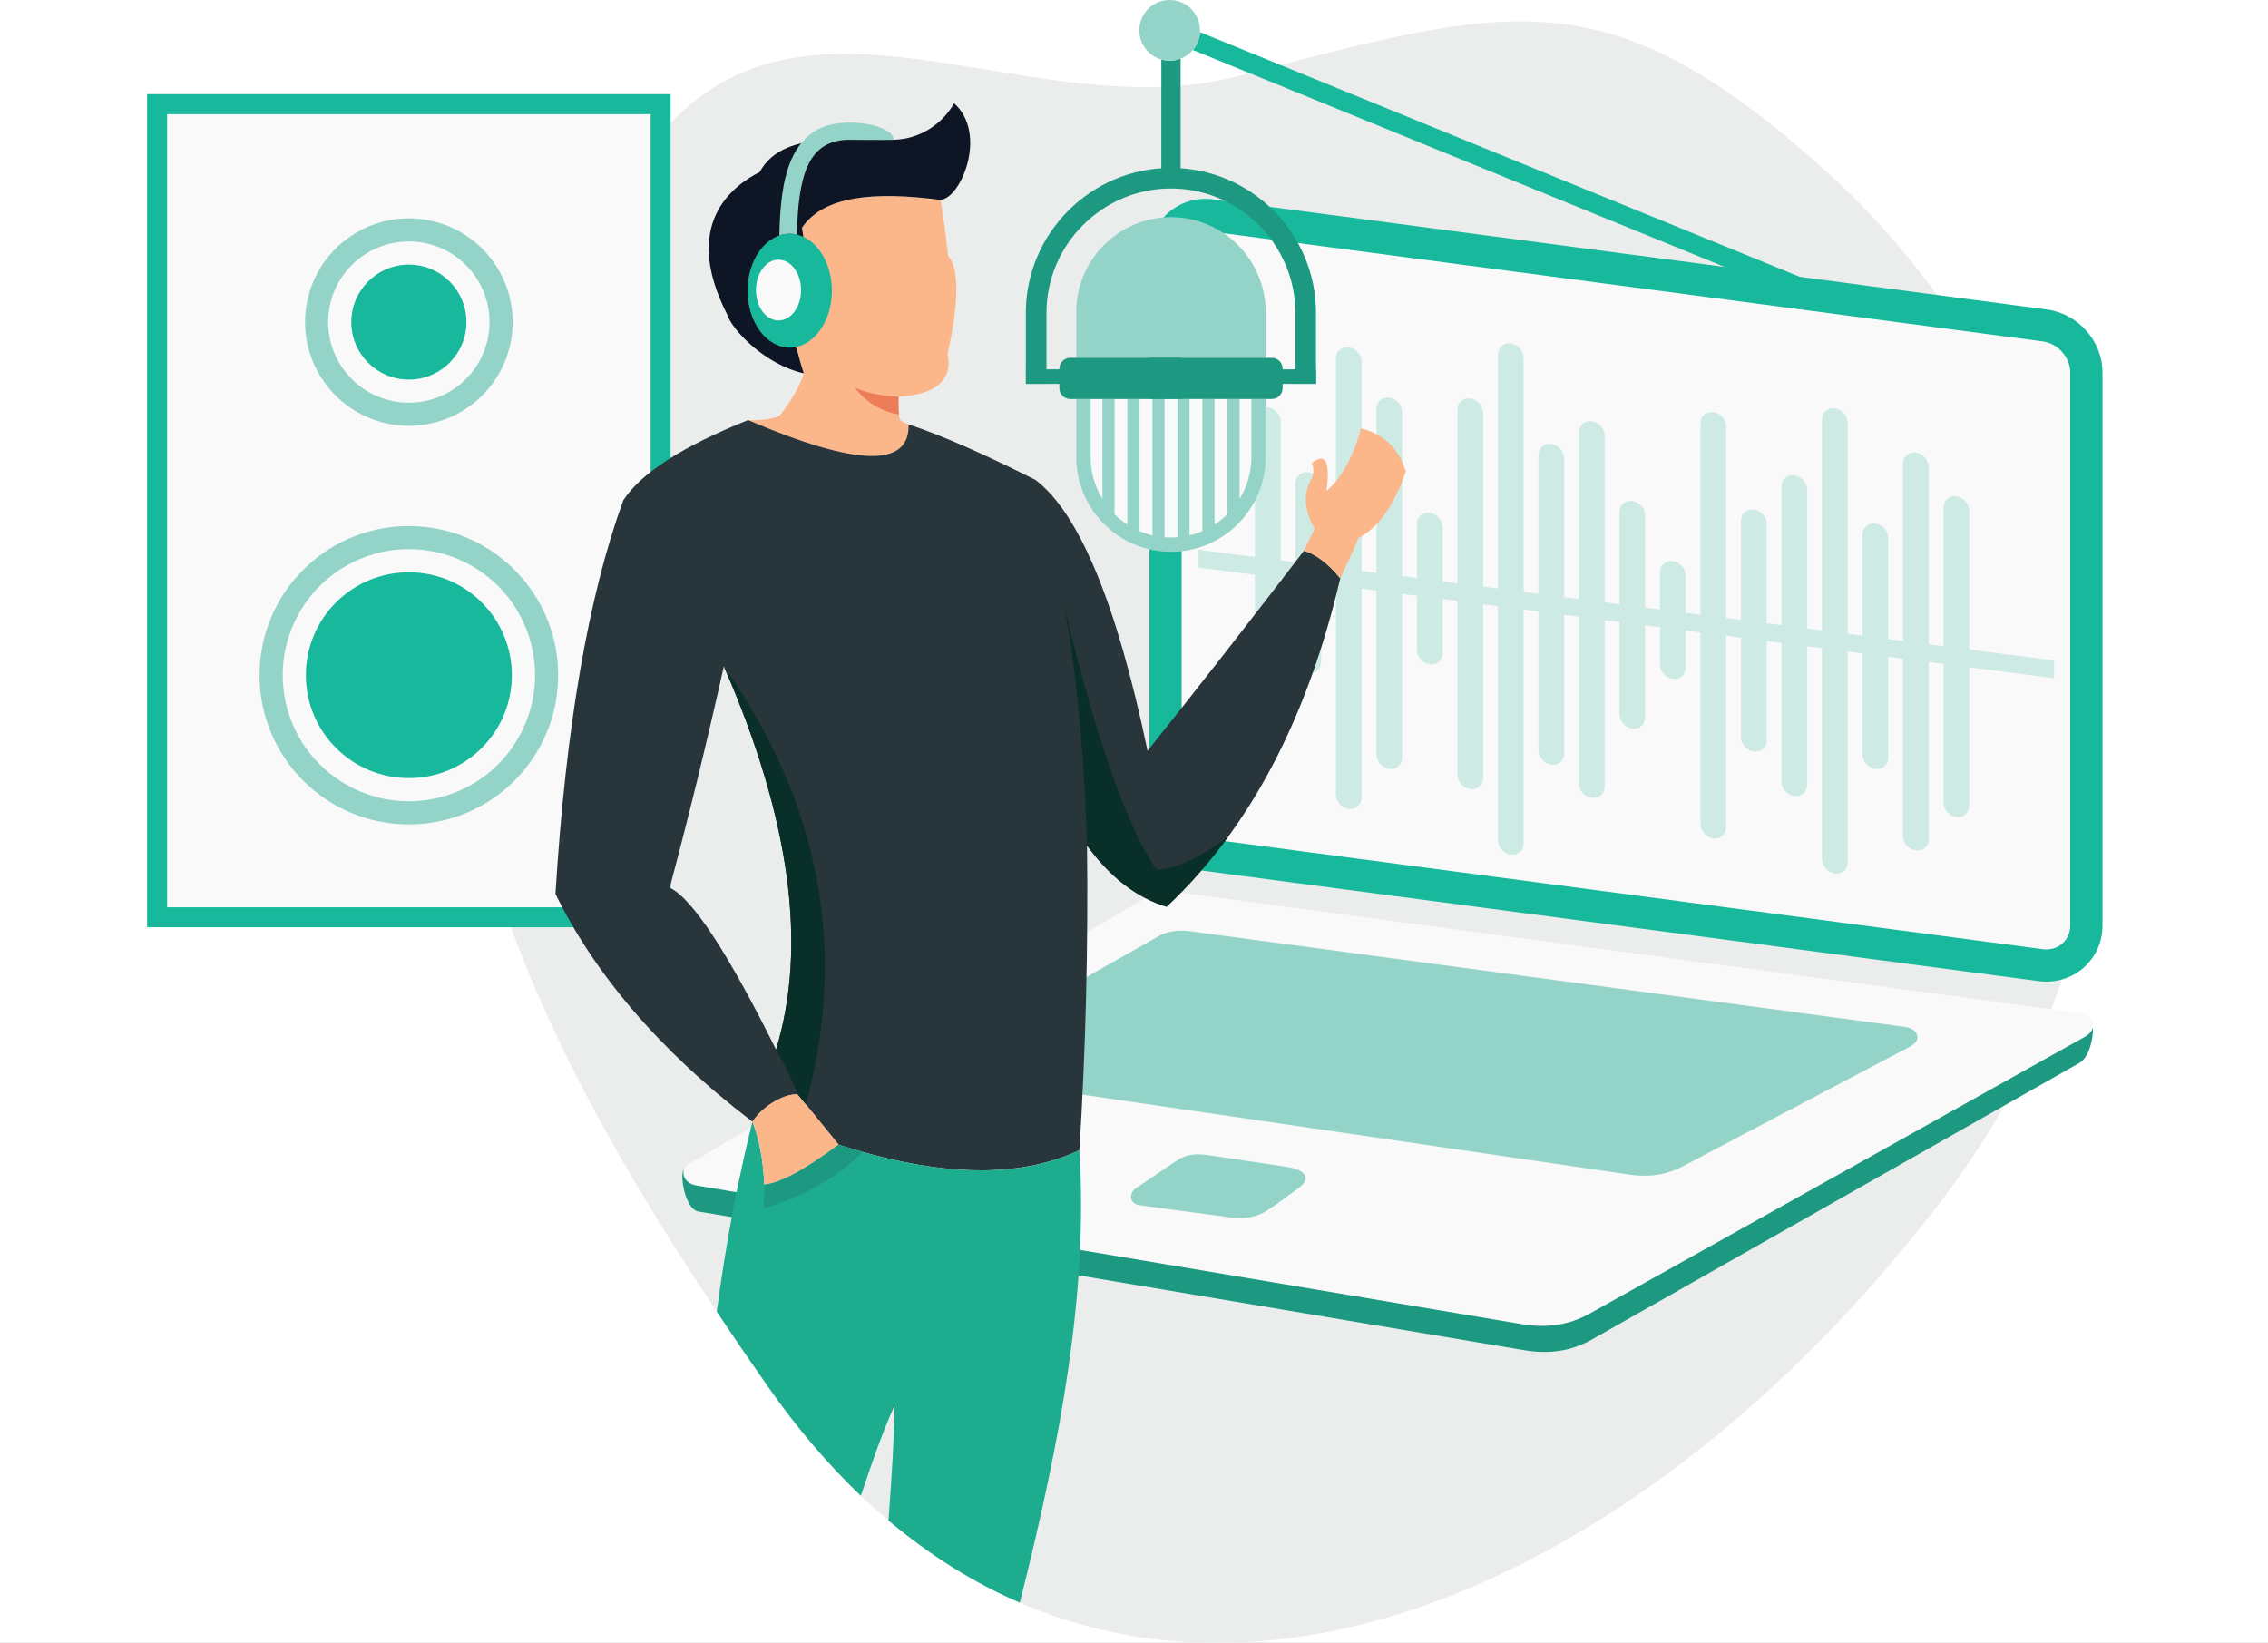 <svg width="370" height="268" viewBox="0 0 370 268" fill="none" xmlns="http://www.w3.org/2000/svg">
<rect x="0" y="0" width="370" height="268" fill="#808080" stroke="none"/>
<g clip-path="url(#clip0_1_3261)">
<rect width="370" height="268" fill="white"/>
<path fill-rule="evenodd" clip-rule="evenodd" d="M106.625 23.334C130.251 -7.202 168.015 21.311 202.067 12.399C247.138 0.6 262.502 -4.21 298.628 28.579C328.566 55.752 370.724 126.066 315.836 197.021C260.947 267.967 176.516 299.481 125.256 226.142C73.988 152.803 51.737 94.28 106.625 23.334Z" fill="#EBECEC"/>
<path d="M109.402 15.358H24V151.266H109.402V15.358Z" fill="#17B89B"/>
<path d="M106.144 18.623H27.267V148.01H106.144V18.623Z" fill="#F9F9F9"/>
<path d="M91.038 111.165C91.597 97.736 81.153 86.397 67.712 85.839C54.271 85.281 42.922 95.715 42.363 109.144C41.804 122.573 52.248 133.912 65.689 134.471C79.13 135.029 90.479 124.595 91.038 111.165Z" fill="#94D4C8"/>
<path d="M73.752 129.467C84.433 125.581 89.938 113.78 86.048 103.109C82.159 92.438 70.347 86.938 59.667 90.824C48.986 94.71 43.481 106.511 47.371 117.182C51.26 127.853 63.072 133.353 73.752 129.467Z" fill="#F9F9F9"/>
<path fill-rule="evenodd" clip-rule="evenodd" d="M66.701 93.359C75.984 93.359 83.505 100.874 83.505 110.148C83.505 119.423 75.984 126.937 66.701 126.937C57.419 126.937 49.898 119.423 49.898 110.148C49.898 100.874 57.419 93.359 66.701 93.359Z" fill="#17B89B"/>
<path d="M83.425 55.236C84.914 46.01 78.636 37.325 69.402 35.838C60.168 34.35 51.475 40.623 49.986 49.849C48.497 59.075 54.776 67.76 64.01 69.247C73.244 70.735 81.936 64.462 83.425 55.236Z" fill="#94D4C8"/>
<path fill-rule="evenodd" clip-rule="evenodd" d="M66.701 39.391C73.968 39.391 79.86 45.278 79.86 52.538C79.86 59.798 73.968 65.693 66.701 65.693C59.435 65.693 53.535 59.806 53.535 52.538C53.535 45.27 59.427 39.391 66.701 39.391Z" fill="#F9F9F9"/>
<path fill-rule="evenodd" clip-rule="evenodd" d="M66.701 43.165C71.885 43.165 76.091 47.366 76.091 52.546C76.091 57.726 71.885 61.927 66.701 61.927C61.517 61.927 57.312 57.726 57.312 52.546C57.312 47.366 61.517 43.165 66.701 43.165Z" fill="#17B89B"/>
<path fill-rule="evenodd" clip-rule="evenodd" d="M197.944 32.526L333.948 50.491C339.009 51.157 343 55.654 343 60.768V150.954C343 156.602 338.161 160.787 332.566 160.047L196.562 142.082C191.501 141.416 187.51 136.919 187.51 131.805V41.619C187.51 35.971 192.349 31.786 197.944 32.526Z" fill="#17B89B"/>
<path fill-rule="evenodd" clip-rule="evenodd" d="M197.253 37.73L333.257 55.695C335.725 56.024 337.742 58.301 337.742 60.768V150.953C337.742 153.42 335.725 155.171 333.257 154.842L197.253 136.878C194.784 136.549 192.768 134.271 192.768 131.805V41.619C192.768 39.153 194.784 37.401 197.253 37.73Z" fill="#F9F9F9"/>
<path fill-rule="evenodd" clip-rule="evenodd" d="M113.653 193.403L248.323 216.021C253.351 216.868 256.857 215.693 259.4 214.262L340.104 169.149C342.399 167.866 341.692 165.564 338.951 165.202L193.229 145.708C191.624 145.494 188.991 145.264 186.514 146.703L112.32 189.901C110.921 190.715 111.242 192.992 113.645 193.395L113.653 193.403Z" fill="#F9F9F9"/>
<path fill-rule="evenodd" clip-rule="evenodd" d="M154.955 175.413L265.794 191.61C269.826 192.202 272.583 191.298 274.648 190.205L311.696 170.678C313.556 169.699 312.963 167.816 310.774 167.52L194.332 151.948C193.048 151.776 190.958 151.619 188.966 152.746L153.893 172.618C152.766 173.251 153.021 175.134 154.955 175.413Z" fill="#94D4C8"/>
<path fill-rule="evenodd" clip-rule="evenodd" d="M185.987 196.626L200.273 198.541C204.239 199.076 205.893 198.13 207.918 196.667L211.794 193.863C213.621 192.539 213.678 190.92 209.687 190.32L197.516 188.503C196.265 188.313 194.068 187.927 192.036 189.3L185.329 193.822C184.185 194.595 184.086 196.363 185.987 196.617V196.626Z" fill="#94D4C8"/>
<path fill-rule="evenodd" clip-rule="evenodd" d="M248.323 216.021L113.653 193.403C111.933 193.115 111.275 191.866 111.554 190.879C110.904 191.224 111.579 197.243 113.99 197.646L248.661 220.264C253.689 221.111 257.203 219.943 259.737 218.504L339.248 173.391C340.778 172.52 341.511 169.519 341.445 167.586C341.321 168.146 340.893 168.705 340.103 169.149L259.4 214.262C256.849 215.684 253.351 216.86 248.323 216.021Z" fill="#1D9981"/>
<path fill-rule="evenodd" clip-rule="evenodd" d="M206.823 66.433C207.975 66.581 208.922 67.649 208.922 68.8V91.419L211.333 91.731V78.864C211.333 77.713 212.279 76.891 213.431 77.039C214.584 77.187 215.53 78.255 215.53 79.407V92.274L217.941 92.586V58.482C217.941 57.331 218.887 56.509 220.039 56.657C221.192 56.805 222.138 57.873 222.138 59.025V93.129L224.549 93.441V66.704C224.549 65.553 225.495 64.731 226.648 64.879C227.8 65.026 228.746 66.095 228.746 67.246V93.984L231.157 94.296V85.483C231.157 84.332 232.103 83.509 233.256 83.657C234.408 83.805 235.354 84.874 235.354 86.025V94.839L237.765 95.151V66.827C237.765 65.676 238.711 64.854 239.864 65.002C241.016 65.15 241.962 66.219 241.962 67.37V95.694L244.373 96.007V57.849C244.373 56.698 245.32 55.876 246.472 56.024C247.624 56.172 248.57 57.24 248.57 58.392V96.549L250.981 96.862V74.243C250.981 73.092 251.928 72.27 253.08 72.418C254.232 72.566 255.178 73.635 255.178 74.786V97.404L257.589 97.717V70.543C257.589 69.392 258.536 68.57 259.688 68.718C260.84 68.866 261.786 69.935 261.786 71.086V98.259L264.197 98.572V83.542C264.197 82.391 265.144 81.569 266.296 81.717C267.448 81.865 268.394 82.934 268.394 84.085V99.114L270.805 99.427V93.359C270.805 92.208 271.752 91.386 272.904 91.534C274.056 91.682 275.002 92.751 275.002 93.902V99.969L277.413 100.282V69.064C277.413 67.912 278.36 67.09 279.512 67.238C280.664 67.386 281.61 68.455 281.61 69.606V100.825L284.021 101.137V84.948C284.021 83.797 284.968 82.975 286.12 83.123C287.272 83.271 288.218 84.34 288.218 85.491V101.68L290.629 101.992V79.374C290.629 78.223 291.576 77.4 292.728 77.548C293.88 77.696 294.826 78.765 294.826 79.916V102.535L297.237 102.847V68.447C297.237 67.296 298.184 66.474 299.336 66.622C300.488 66.77 301.434 67.838 301.434 68.99V103.39L303.845 103.702V87.226C303.845 86.075 304.792 85.252 305.944 85.4C307.096 85.548 308.042 86.617 308.042 87.768V104.245L310.453 104.557V75.649C310.453 74.498 311.4 73.676 312.552 73.824C313.704 73.972 314.65 75.041 314.65 76.192V105.1L317.062 105.412V82.794C317.062 81.643 318.008 80.821 319.16 80.969C320.312 81.117 321.258 82.186 321.258 83.337V105.955L335.1 107.739V110.633L321.258 108.849V131.467C321.258 132.618 320.312 133.441 319.16 133.293C318.008 133.145 317.062 132.076 317.062 130.925V108.306L314.65 107.994V136.902C314.65 138.053 313.704 138.875 312.552 138.727C311.4 138.579 310.453 137.511 310.453 136.359V107.451L308.042 107.139V123.616C308.042 124.767 307.096 125.589 305.944 125.441C304.792 125.293 303.845 124.224 303.845 123.073V106.596L301.434 106.284V140.684C301.434 141.835 300.488 142.657 299.336 142.509C298.184 142.361 297.237 141.293 297.237 140.142V105.741L294.826 105.429V128.047C294.826 129.198 293.88 130.02 292.728 129.872C291.576 129.724 290.629 128.656 290.629 127.504V104.886L288.218 104.574V120.763C288.218 121.914 287.272 122.736 286.12 122.588C284.968 122.44 284.021 121.371 284.021 120.22V104.031L281.61 103.719V134.937C281.61 136.088 280.664 136.91 279.512 136.762C278.36 136.614 277.413 135.545 277.413 134.394V103.176L275.002 102.864V108.931C275.002 110.082 274.056 110.905 272.904 110.757C271.752 110.609 270.805 109.54 270.805 108.389V102.321L268.394 102.008V117.038C268.394 118.189 267.448 119.011 266.296 118.863C265.144 118.715 264.197 117.646 264.197 116.495V101.466L261.786 101.153V128.327C261.786 129.478 260.84 130.3 259.688 130.152C258.536 130.004 257.589 128.935 257.589 127.784V100.611L255.178 100.298V122.917C255.178 124.068 254.232 124.89 253.08 124.742C251.928 124.594 250.981 123.525 250.981 122.374V99.756L248.57 99.443V137.601C248.57 138.752 247.624 139.574 246.472 139.426C245.32 139.278 244.373 138.209 244.373 137.058V98.901L241.962 98.588V126.913C241.962 128.064 241.016 128.886 239.864 128.738C238.711 128.59 237.765 127.521 237.765 126.37V98.046L235.354 97.733V106.547C235.354 107.698 234.408 108.52 233.256 108.372C232.103 108.224 231.157 107.155 231.157 106.004V97.191L228.746 96.878V123.616C228.746 124.767 227.8 125.589 226.648 125.441C225.495 125.293 224.549 124.224 224.549 123.073V96.335L222.138 96.023V130.127C222.138 131.278 221.192 132.101 220.039 131.953C218.887 131.805 217.941 130.736 217.941 129.585V95.48L215.53 95.168V108.035C215.53 109.186 214.584 110.008 213.431 109.86C212.279 109.712 211.333 108.644 211.333 107.492V94.625L208.922 94.313V116.931C208.922 118.082 207.975 118.904 206.823 118.756C205.671 118.608 204.725 117.54 204.725 116.389V93.77L195.393 92.57V89.676L204.725 90.876V68.258C204.725 67.107 205.671 66.284 206.823 66.433Z" fill="#CEEAE4"/>
<path fill-rule="evenodd" clip-rule="evenodd" d="M122.03 68.529C123.881 68.661 126.794 68.307 127.313 67.65C129.28 65.158 130.646 62.552 131.148 60.916C130.761 59.822 130.358 58.441 129.946 56.78C122.82 51.946 121.849 48.369 127.025 46.051C128.07 46.635 129.362 48.435 130.909 51.453C132.143 51.403 133.082 50.77 133.715 49.562C132.242 44.472 131.288 40.337 130.843 37.163C134.349 31.95 142.562 31.202 153.432 32.616C153.934 35.51 154.354 38.569 154.675 41.8C156.601 43.568 156.354 50.129 154.576 57.685C155.457 61.985 152.807 64.328 146.61 64.723C146.52 66.252 146.66 68.118 146.758 68.332C146.915 68.661 147.466 68.981 148.223 69.253C148.437 76.348 139.698 76.11 122.03 68.546V68.529Z" fill="#FBB689"/>
<path fill-rule="evenodd" clip-rule="evenodd" d="M153.424 32.608C142.553 31.202 134.349 31.942 130.835 37.155C131.279 40.328 132.234 44.464 133.707 49.553C133.073 50.762 132.135 51.395 130.901 51.444C129.354 48.427 128.054 46.626 127.017 46.042C121.841 48.361 122.812 51.938 129.938 56.772C130.358 58.441 130.761 59.814 131.14 60.908C124.729 59.469 119.372 53.746 118.615 51.272C111.134 36.546 119.479 30.331 123.939 28.061C127.626 21.254 137.994 22.956 145.779 22.799C150.165 22.717 153.811 20.119 155.654 16.847C161.217 21.837 156.716 32.46 153.424 32.592V32.608Z" fill="#0E1524"/>
<path fill-rule="evenodd" clip-rule="evenodd" d="M218.649 94.346C213.267 117.351 203.82 135.209 190.307 147.92C185.436 146.44 181.115 143.118 177.338 137.938C177.536 154.579 177.124 171.146 176.096 187.631C166.229 192.301 153.128 192.005 136.801 186.727L130.177 178.579C128.473 178.25 124.614 180.125 122.754 182.986C107.242 171.163 96.783 158.452 90.619 145.823C92.281 118.699 95.976 97.289 101.687 81.61C104.576 77.171 111.357 72.813 122.03 68.529C139.706 76.093 148.437 76.332 148.223 69.236C153.424 70.938 160.312 73.956 168.912 78.28C176.071 83.715 182.177 98.457 187.213 122.489C195.41 112.229 203.919 101.343 212.732 89.84C214.691 90.391 216.666 91.896 218.657 94.346H218.649ZM126.605 171.22C131.749 154.324 128.91 133.49 118.088 108.693C115.364 120.927 112.418 132.964 109.258 144.812C112.937 146.555 118.714 155.36 126.605 171.22Z" fill="#28353B"/>
<path fill-rule="evenodd" clip-rule="evenodd" d="M124.68 193.239C127.19 193.041 131.23 190.871 136.793 186.727C153.128 192.005 166.221 192.309 176.087 187.631C177.56 210.899 172.993 235.112 166.377 261.447C158.946 258.241 151.778 253.801 144.948 248.045C145.434 241.353 145.886 234.701 145.944 229.259C143.961 233.665 142.216 238.656 140.439 244.017C135.114 238.944 130.037 232.999 125.239 226.142C122.376 222.048 119.611 218.003 116.936 213.99C118.368 203.154 120.302 192.819 122.746 182.986C123.881 185.888 124.523 189.308 124.671 193.239H124.68Z" fill="#1EAC8F"/>
<path fill-rule="evenodd" clip-rule="evenodd" d="M136.801 186.727C131.23 190.871 127.19 193.041 124.688 193.239C124.54 189.309 123.898 185.888 122.762 182.986C124.614 180.125 128.481 178.242 130.185 178.579L136.809 186.727H136.801Z" fill="#FBB689"/>
<path fill-rule="evenodd" clip-rule="evenodd" d="M177.347 137.938C176.812 121.774 175.511 108.52 173.454 98.186C178.688 120.138 183.757 134.707 188.67 141.893C191.772 141.794 195.706 139.953 200.462 136.384C197.385 140.61 194.002 144.458 190.316 147.92C185.444 146.44 181.124 143.118 177.347 137.938Z" fill="#082F28"/>
<path fill-rule="evenodd" clip-rule="evenodd" d="M130.177 178.579C129.231 176.227 128.037 173.777 126.606 171.228C131.749 154.333 128.91 133.498 118.088 108.701C133.823 131.048 138.291 154.875 131.477 180.182L130.177 178.579Z" fill="#082F28"/>
<path fill-rule="evenodd" clip-rule="evenodd" d="M139.459 63.21C141.196 64.065 143.574 64.567 146.602 64.706C146.545 65.734 146.586 66.91 146.652 67.633C143.615 67.05 141.212 65.57 139.459 63.21Z" fill="#EC7D57"/>
<path fill-rule="evenodd" clip-rule="evenodd" d="M124.515 197.185C124.688 195.755 124.745 194.447 124.68 193.239C127.19 193.041 131.23 190.871 136.793 186.727C138.118 187.155 139.418 187.549 140.702 187.911C136.785 191.981 131.386 195.08 124.507 197.185H124.515Z" fill="#1D9981"/>
<path fill-rule="evenodd" clip-rule="evenodd" d="M218.649 94.346C218.978 93.524 220.311 90.967 221.611 87.768C224.837 86.108 227.421 82.49 229.347 76.907C228.194 73.158 225.759 70.815 222.031 69.886C220.78 74.515 218.904 77.918 216.41 80.097C217.027 75.263 216.229 73.75 214.016 75.559C214.32 76.175 214.328 76.957 214.065 77.902C212.567 80.344 212.699 83.131 214.468 86.247C213.793 87.653 213.061 89.084 212.724 89.848C214.732 90.49 216.608 91.896 218.649 94.354V94.346Z" fill="#FBB689"/>
<path fill-rule="evenodd" clip-rule="evenodd" d="M128.836 38.133C132.638 38.133 135.715 42.293 135.715 47.415C135.715 52.538 132.638 56.706 128.836 56.706C125.034 56.706 121.956 52.546 121.956 47.415C121.956 42.285 125.034 38.133 128.836 38.133Z" fill="#17B89B"/>
<path fill-rule="evenodd" clip-rule="evenodd" d="M127.009 42.359C129.041 42.359 130.687 44.579 130.687 47.325C130.687 50.071 129.041 52.283 127.009 52.283C124.976 52.283 123.33 50.063 123.33 47.325C123.33 44.587 124.976 42.359 127.009 42.359Z" fill="#F9F9F9"/>
<path fill-rule="evenodd" clip-rule="evenodd" d="M127.14 38.413C127.239 33.463 127.708 29.237 129.074 26.096C130.053 23.843 131.452 22.133 133.427 21.097C137.83 18.787 145.853 20.456 145.796 22.808C143.302 22.849 140.735 22.832 138.134 22.808C134.834 22.956 132.851 24.559 131.699 27.223C130.522 29.928 130.103 33.734 130.004 38.256C129.625 38.166 129.23 38.125 128.835 38.125C128.251 38.125 127.683 38.224 127.148 38.404L127.14 38.413Z" fill="#94D4C8"/>
<path d="M214.699 60.25H167.373V62.626H214.699V60.25Z" fill="#1D9981"/>
<path fill-rule="evenodd" clip-rule="evenodd" d="M191.032 27.395C197.541 27.395 203.458 30.051 207.745 34.335C212.033 38.618 214.691 44.53 214.691 51.033V62.618H211.325V51.033C211.325 45.459 209.037 40.386 205.359 36.711C201.68 33.036 196.603 30.75 191.024 30.75C185.444 30.75 180.367 33.036 176.688 36.711C173.01 40.386 170.722 45.459 170.722 51.033V62.618H167.356V51.033C167.356 44.53 170.023 38.618 174.31 34.335C178.598 30.051 184.514 27.395 191.024 27.395H191.032Z" fill="#1D9981"/>
<path fill-rule="evenodd" clip-rule="evenodd" d="M191.032 35.42C199.524 35.42 206.478 42.367 206.478 50.852V58.367H175.585V50.852C175.585 42.367 182.539 35.42 191.032 35.42ZM206.478 65.093V74.589C206.478 83.074 199.524 90.021 191.032 90.021C182.539 90.021 175.585 83.074 175.585 74.589V65.093H206.478Z" fill="#94D4C8"/>
<path fill-rule="evenodd" clip-rule="evenodd" d="M189.987 65.093V87.645C190.332 87.67 190.686 87.686 191.04 87.686C191.394 87.686 191.74 87.67 192.094 87.645V65.093H189.995H189.987ZM185.905 65.093V86.634C186.58 86.922 187.279 87.16 188.004 87.333V65.093H185.905ZM181.823 65.093V83.888C182.465 84.521 183.165 85.088 183.922 85.582V65.101H181.823V65.093ZM177.923 65.093V74.589C177.923 77.072 178.631 79.407 179.848 81.388V65.093H177.923ZM194.06 87.333C194.784 87.16 195.484 86.93 196.159 86.634V65.093H194.06V87.333ZM198.142 85.582C198.899 85.088 199.599 84.521 200.24 83.888V65.093H198.142V85.573V85.582ZM202.224 81.397C203.442 79.407 204.149 77.08 204.149 74.597V65.101H202.224V81.397Z" fill="#F9F9F9"/>
<path d="M207.465 58.367H174.606C173.62 58.367 172.82 59.166 172.82 60.151V63.309C172.82 64.294 173.62 65.093 174.606 65.093H207.465C208.451 65.093 209.251 64.294 209.251 63.309V60.151C209.251 59.166 208.451 58.367 207.465 58.367Z" fill="#1D9981"/>
<path fill-rule="evenodd" clip-rule="evenodd" d="M192.604 28.703V9.562C192.052 9.776 191.451 9.891 190.818 9.891C190.349 9.891 189.896 9.825 189.46 9.702V28.703H192.595H192.604Z" fill="#1D9981"/>
<path fill-rule="evenodd" clip-rule="evenodd" d="M194.587 8.148L299.855 51.091L301.023 48.18L195.764 5.246C195.698 6.356 195.27 7.359 194.595 8.156L194.587 8.148Z" fill="#17B89B"/>
<path fill-rule="evenodd" clip-rule="evenodd" d="M190.818 0C193.55 0 195.763 2.212 195.763 4.95C195.763 7.687 193.55 9.899 190.818 9.899C188.086 9.899 185.864 7.687 185.864 4.95C185.864 2.212 188.077 0 190.818 0Z" fill="#94D4C8"/>
</g>
<defs>
<clipPath id="clip0_1_3261">
<rect width="370" height="268" fill="white"/>
</clipPath>
</defs>
</svg>
